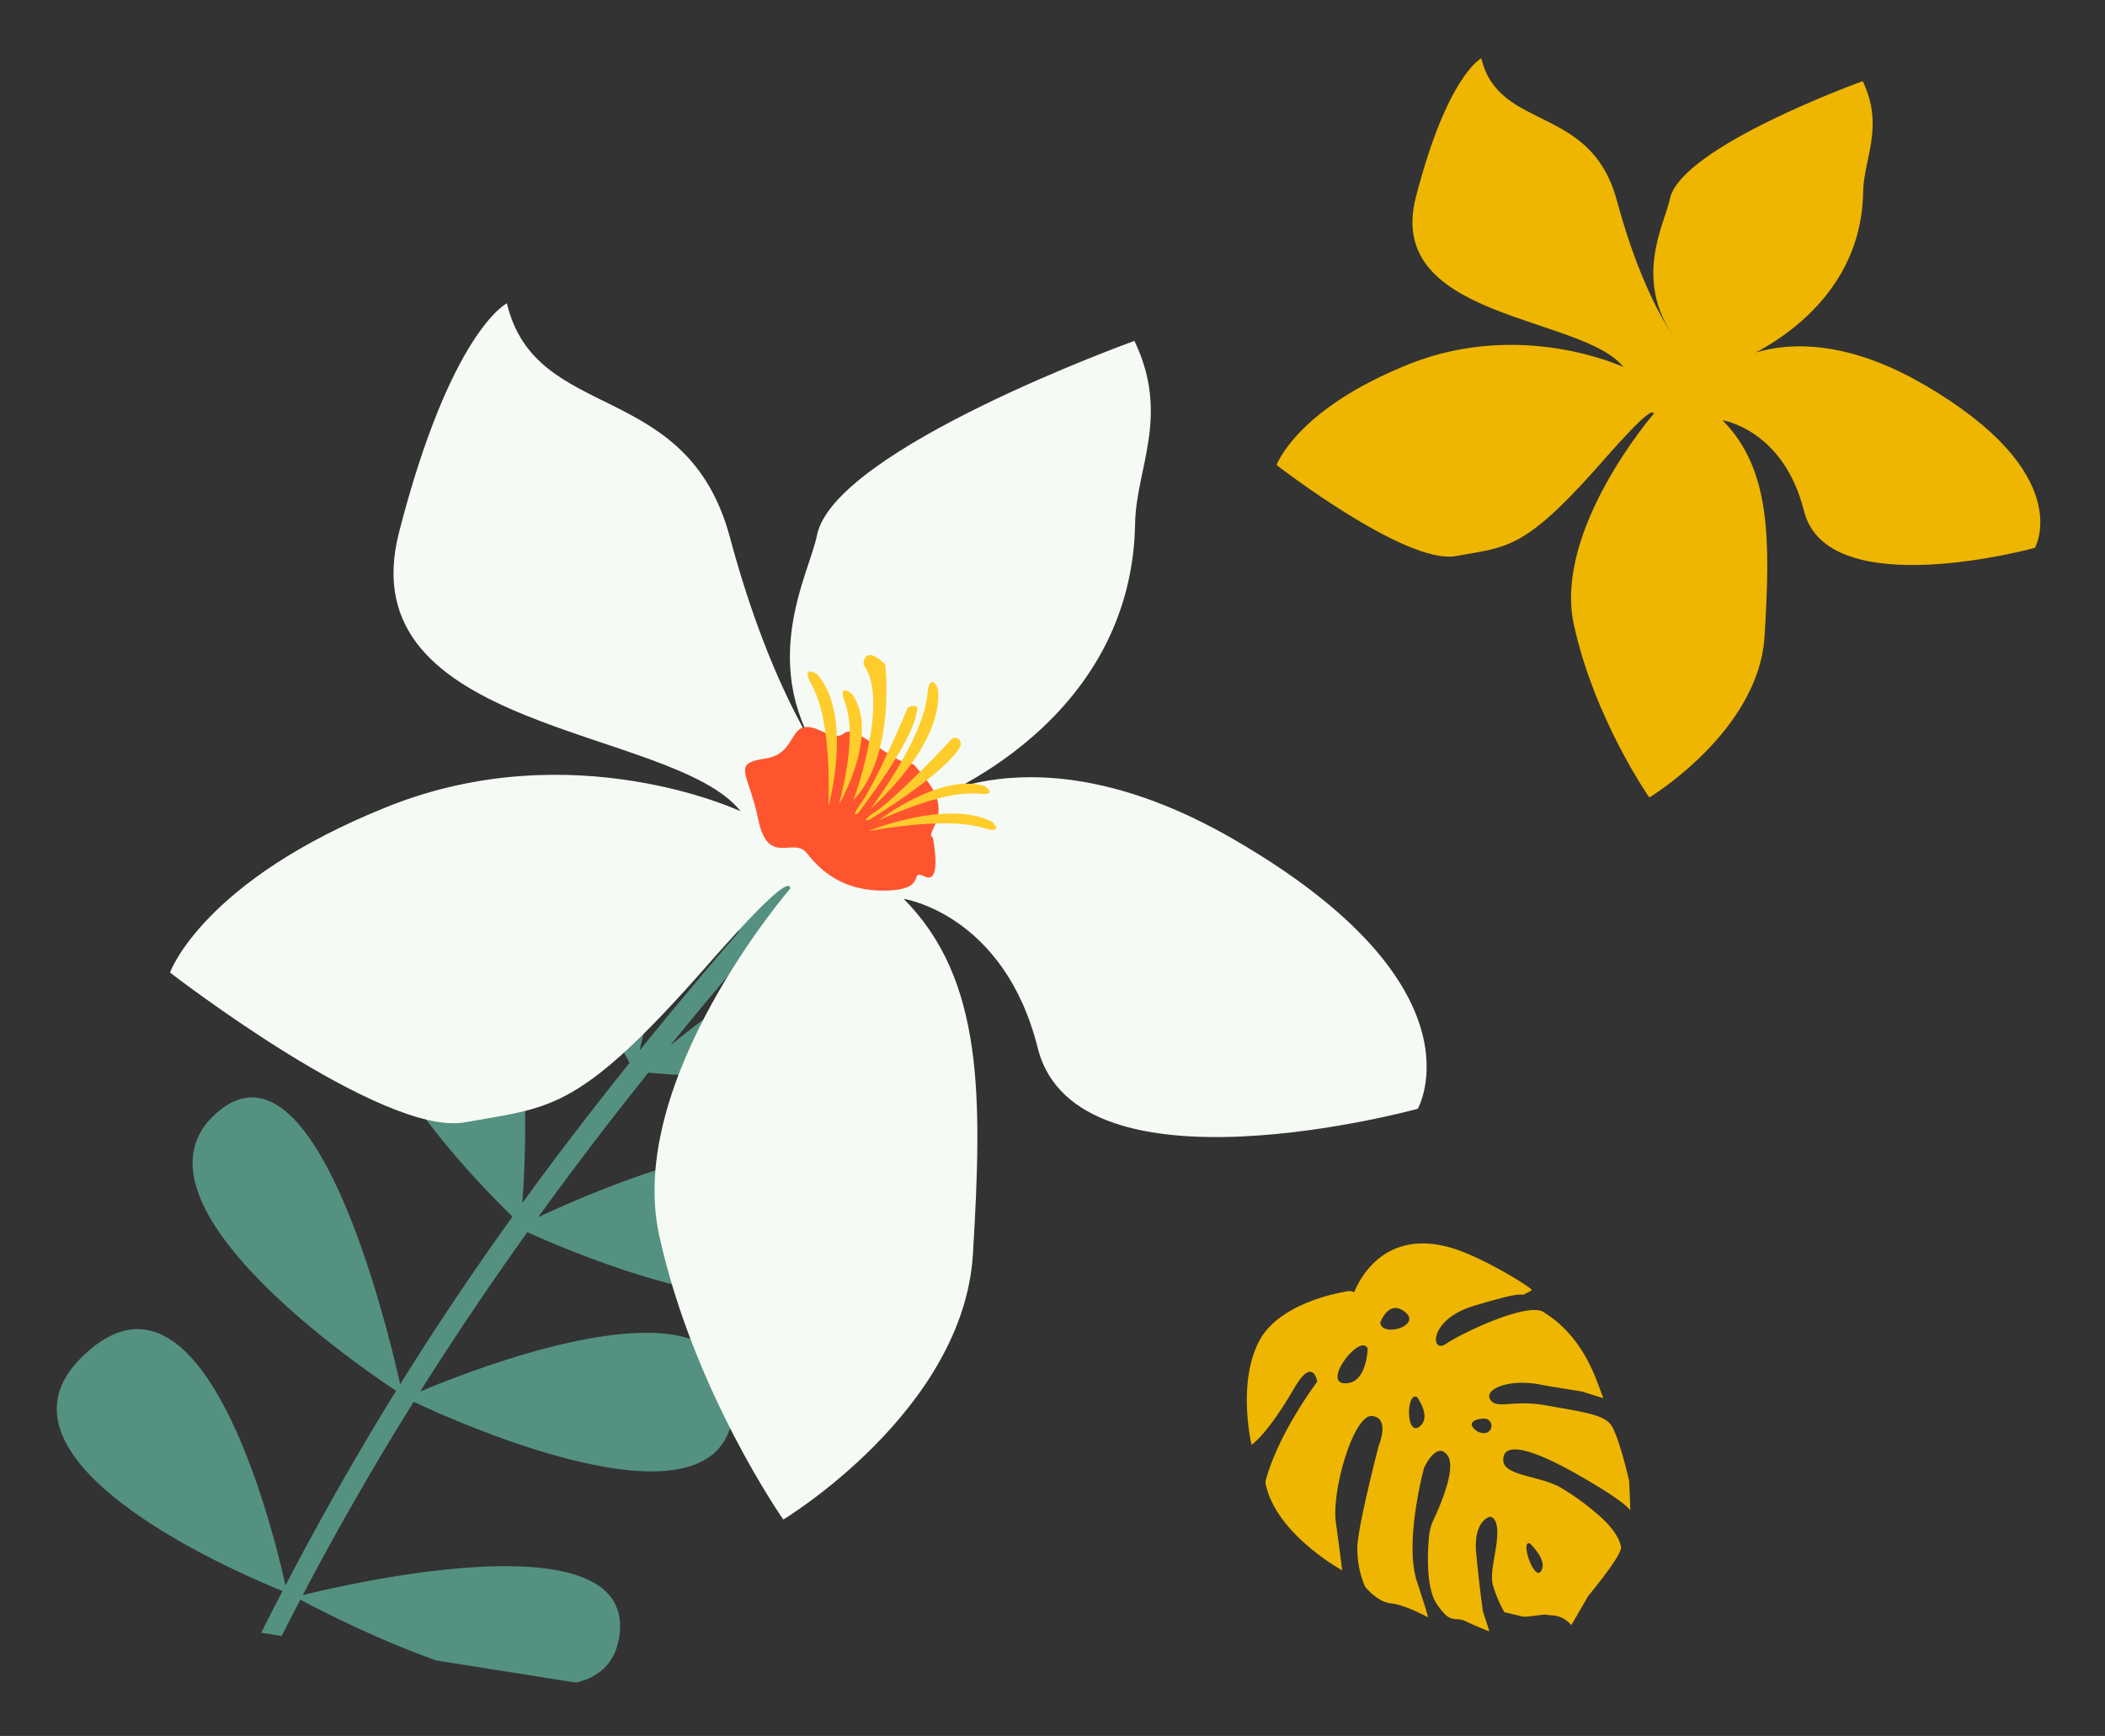 <svg xmlns="http://www.w3.org/2000/svg" xmlns:xlink="http://www.w3.org/1999/xlink" width="444.041" height="366.236" viewBox="0 0 444.041 366.236">
  <rect x="0" y="0" width="444.041" height="366.236" fill="#333333" stroke="none"/>
  <defs>
    <clipPath id="clip-path">
      <rect id="Rectangle_3085" data-name="Rectangle 3085" width="195" height="203" fill="#549180"/>
    </clipPath>
  </defs>
  <g id="Group_7739" data-name="Group 7739" transform="translate(-18.166 -5298.573)">
    <g id="Mask_Group_38" data-name="Mask Group 38" transform="translate(49.922 5433.804) rotate(9)" clip-path="url(#clip-path)">
      <path id="Path_22479" data-name="Path 22479" d="M4492.524,1752.337c4.524-17.455,9.352-33.763,14.5-49.188-8.5-1.949-68.036-16.629-49.7-41.887,21.29-29.332,46.076,30.291,50.129,40.617,5.214-15.53,10.753-30.17,16.633-44.192-9.779-4.46-64.623-30.78-46.422-52.165,17.539-20.606,42.226,38.471,47.053,50.666,5.64-13.354,11.59-26.154,17.864-38.639-10.274-7.24-57.018-42.049-31.062-58.9,24.636-15.991,31.259,39.233,32.669,55.722,5.646-11.09,11.551-21.947,17.725-32.739-6.54-8.245-35.435-46.582-14.358-55.108,19.338-7.821,17.21,37.5,16.035,52.188,5.343-9.259,10.883-18.482,16.629-27.777.676-13,4.065-48.62,20.824-40.094,18.258,9.29-6.189,32.354-16.651,41.172a2.132,2.132,0,0,1-.3.825q-7.512,12.144-14.26,23.786c12.817-14.224,43.6-45.023,52.958-24.141,11.1,24.773-45.259,29.818-56.656,30.58q-9.86,17.331-18.175,33.744c14.46-9.762,62.712-39.9,67.165-10.542,4.968,32.756-56.153,17.547-68.922,14.029-6.279,12.54-11.942,24.75-17.085,36.744,12.245-7.579,59.987-35.239,65.444-9.309,6.616,31.438-54.905,15.008-66.449,11.666-6.318,14.9-11.838,29.475-16.741,43.941,9.949-4.2,67.354-27.312,67.323-1.678-.029,25.293-58.806,5.786-67.669,2.7-5.417,16.071-10.078,32.015-14.234,48.127,10.378-4.916,53.693-23.987,56.066-1.012,2.438,23.6-46.507,6.443-56.517,2.709-2.488,9.741-4.8,19.469-6.978,29.427H4485q3.49-15.684,7.254-30.284c-8.093-1.208-60.652-9.965-48.174-32.708C4456.421,1698.127,4487.282,1744.208,4492.524,1752.337Z" transform="translate(-4448.173 -1509.543)" fill="#549180"/>
    </g>
    <path id="Path_22476" data-name="Path 22476" d="M2673.682,2571.13a9.069,9.069,0,0,1-1.725,1.311c-1.376-.056-4.816,1.528-9.712,3.857-9.3,4.426-7.534,11.6-4.718,8.924s15.534-11.453,19.262-9.87c.383.162.792.349,1.219.553,5.379,2.575,9.35,7.033,12.295,12.219l1.825,3.214-4.747-.7s-6.857.027-8.768-.055c-6.668-.287-11.689,2.777-10.018,4.75s4.612-.76,11.863-.61,11.881,0,13.908,1.7,5.872,11.281,5.872,11.281l1.211,6.11s-1.14-1.618-12.639-5.894-16.219-3.837-15.467-.263c.685,3.252,8.666,1.867,13.155,3.845a49.634,49.634,0,0,1,7.8,3.934c3.819,2.214,5.942,4.661,6.432,6.356s-5.241,11.281-5.241,11.281l-2.533,6.6c-2.518-2.113-4.746-1.21-5.337-1.349s-4.258,1.254-5.145,1.173-3.9-.3-3.9-.3a26.437,26.437,0,0,1-3.3-5.286c-1.138-2.642-.263-7.271-.769-10.858s-2.083-3.274-2.083-3.274-3.417,1.275-1.643,8.161,3.29,11.775,3.29,11.775l2.016,3.97s-2.416-.477-5.173-1.3-2.866,1.387-6.668-2.639c-2.8-2.968-3.628-10.188-3.868-13.778a10.83,10.83,0,0,1,.4-3.735c1.009-3.488,3.01-11.515.814-13.781-2.832-2.921-4.524,3.355-4.524,3.355s-1.736,16.049,2.27,23.858,3.456,7.1,3.456,7.1-5.146-1.848-8.115-1.669-5.985-2.638-5.985-2.638a20.16,20.16,0,0,1-2.928-8.228c-.517-4.677,1.128-21.527,1.128-21.527s1.561-6.25-2.354-6.02-6.006,16.9-4.047,23.335,2.9,9.8,2.9,9.8-15.32-5.465-18.908-15.816c0,0,.311-8.511,7.488-22.685,0,0-1.705-5.244-4.555,2.081-4.331,11.13-7.057,13.228-7.057,13.228s-5.023-12.251-1.854-21.756c2.769-8.3,14.115-12.5,16.94-13.424a1.778,1.778,0,0,1,1.26.054h0c.844-3.541,4.713-14.721,19.617-12.356C2662.342,2566.105,2672.175,2570.05,2673.682,2571.13Zm7.924,52.887c-2.285-.371,2.619,8.653,3.391,4.956C2685.49,2626.609,2681.606,2624.017,2681.606,2624.017Zm-28.325-26.781c-2.566-.82-.9,9.407,1.749,5.751C2656.726,2600.648,2653.281,2597.236,2653.281,2597.236Zm-14.822-.624c3.867-1.17,2.916-7.886,2.916-7.886C2639.209,2585.642,2632.411,2598.442,2638.459,2596.613Zm29.537,2.9c-1.891.336-3.566,1.441-1.452,2.673a2.706,2.706,0,0,0,2.128.31A1.532,1.532,0,0,0,2668,2599.515Zm-20.626-19.884c-3.388-1.4-4.221,3.367-4.221,3.367C2644.156,2586.148,2652.668,2581.827,2647.37,2579.632Z" transform="translate(-1897.225 2612.978) rotate(9)" fill="#eeb600"/>
    <g id="Group_7587" data-name="Group 7587" transform="translate(302.997 5298.573) rotate(9)">
      <path id="Path_22466" data-name="Path 22466" d="M7898.2,739.074s26.012-13.651,22.223-40.375c-.99-6.989,2.316-14.326-3.749-23.092,0,0-35.869,19.714-36.3,31-.2,5.138-5.228,17.962,5.853,28.981,0,0-8.185-7.579-16.827-26.98s-26.845-10.412-32.94-25.176c0,0-6.532,4.594-9.062,31.135s38.624,19.036,48.855,28.509c0,0-22.752-6.623-44.745,6.459s-24.282,25.406-24.282,25.406,30.241,16.6,40.366,13.049,13.776-3.43,25.979-22.314c2.382-3.687,10-16.141,10.519-13.824,0,0-17.1,27.5-9.654,46.55s21.42,33.514,21.42,33.514,20.645-17.372,18.688-37.426-4.11-34.969-15.888-43.594c0,0,13.02-.107,19.963,16.2,8.014,18.821,49.339.073,49.339.073s6.44-16.943-28.8-30.466C7911.118,725.947,7898.2,739.074,7898.2,739.074Z" transform="translate(-7807.227 -675.607)" fill="#eeb600"/>
    </g>
    <g id="Group_7584" data-name="Group 7584" transform="translate(79.599 5342.32) rotate(9)">
      <path id="Path_22466-2" data-name="Path 22466" d="M7956.916,780.033s42.8-22.46,36.565-66.431c-1.63-11.5,3.811-23.571-6.168-37.995,0,0-59.018,32.437-59.729,51.006-.324,8.454-8.6,29.554,9.629,47.685,0,0-13.468-12.47-27.686-44.392s-44.17-17.132-54.2-41.424c0,0-10.749,7.558-14.912,51.229s63.55,31.321,80.385,46.908c0,0-37.436-10.9-73.623,10.628s-39.952,41.8-39.952,41.8,49.757,27.308,66.417,21.471,22.667-5.643,42.746-36.715c3.919-6.066,16.454-26.558,17.307-22.746,0,0-28.13,45.243-15.883,76.592s35.243,55.142,35.243,55.142,33.968-28.584,30.749-61.579-6.762-57.537-26.141-71.727c0,0,21.423-.176,32.847,26.659,13.184,30.968,81.181.121,81.181.121s10.6-27.878-47.389-50.128C7978.165,758.434,7956.916,780.033,7956.916,780.033Z" transform="translate(-7807.228 -675.607)" fill="#f5faf4"/>
      <path id="Path_22467" data-name="Path 22467" d="M7957.836,785.694s3.617,9.6-.323,8.455,1.4,2.544-7.632,4.191-14.366-2.045-17.733-5.162-7.631,4.19-11.248-5.412-7.558-10.749-.5-12.969,2.868-9.851,10.749-7.557,1.147-3.941,12.4,1.471,4.514-.823,11.248,5.411S7955.866,785.121,7957.836,785.694Z" transform="translate(-7803.384 -675.607)" fill="#ff552f"/>
      <g id="Group_7585" data-name="Group 7585" transform="translate(122.987 74.17)">
        <path id="Path_22468" data-name="Path 22468" d="M7936.355,751.228s5.263,18.63-2.118,29.3c0,0,4.338-22.247-2.4-28.482C7931.841,752.051,7931.018,747.537,7936.355,751.228Z" transform="translate(-7920.503 -749.777)" fill="#fecd2b"/>
        <path id="Path_22469" data-name="Path 22469" d="M7921.331,781.68s13.043-15.439,10-27.011c0,0-1.4-2.544-1.97-.574S7931.581,761.153,7921.331,781.68Z" transform="translate(-7903.658 -749.777)" fill="#fecd2b"/>
        <path id="Path_22470" data-name="Path 22470" d="M7939.021,781.938s6.265-15.911-.887-23.408c0,0-2.245-1.4-2.036.257S7940.8,763.234,7939.021,781.938Z" transform="translate(-7928.178 -749.777)" fill="#fecd2b"/>
        <path id="Path_22471" data-name="Path 22471" d="M7907.665,783.874s11.263-11.946,20.882-10.548c0,0,2.182.9.644,1.539S7923.292,773.718,7907.665,783.874Z" transform="translate(-7887.94 -749.777)" fill="#fecd2b"/>
        <path id="Path_22472" data-name="Path 22472" d="M7905.109,786.527s15.469-9.371,25.51-5.988c0,0,2.119,1.335.277,1.645S7924.816,779.825,7905.109,786.527Z" transform="translate(-7887.292 -749.777)" fill="#fecd2b"/>
        <path id="Path_22473" data-name="Path 22473" d="M7949.207,782.577s2.272-19.492-6.653-27c0,0-2.566-1.246-1.951.636S7946.348,760.593,7949.207,782.577Z" transform="translate(-7940.507 -749.777)" fill="#fecd2b"/>
        <path id="Path_22474" data-name="Path 22474" d="M7926.07,783.076s9.1-16.585,8.853-23.07c0,0,.574-1.97-1.97-.573,0,0-4.381,17.823-7.035,22.371C7925.918,781.8,7924.717,784.524,7926.07,783.076Z" transform="translate(-7910.941 -749.777)" fill="#fecd2b"/>
        <path id="Path_22475" data-name="Path 22475" d="M7915.929,784.11s14.452-12.21,16.547-18.352c.1-.69-.583-2.218-1.986-1.262,0,0-10.136,15.081-14.246,18.372C7916.244,782.868,7914.146,784.975,7915.929,784.11Z" transform="translate(-7898.231 -749.777)" fill="#fecd2b"/>
      </g>
    </g>
  </g>
</svg>

